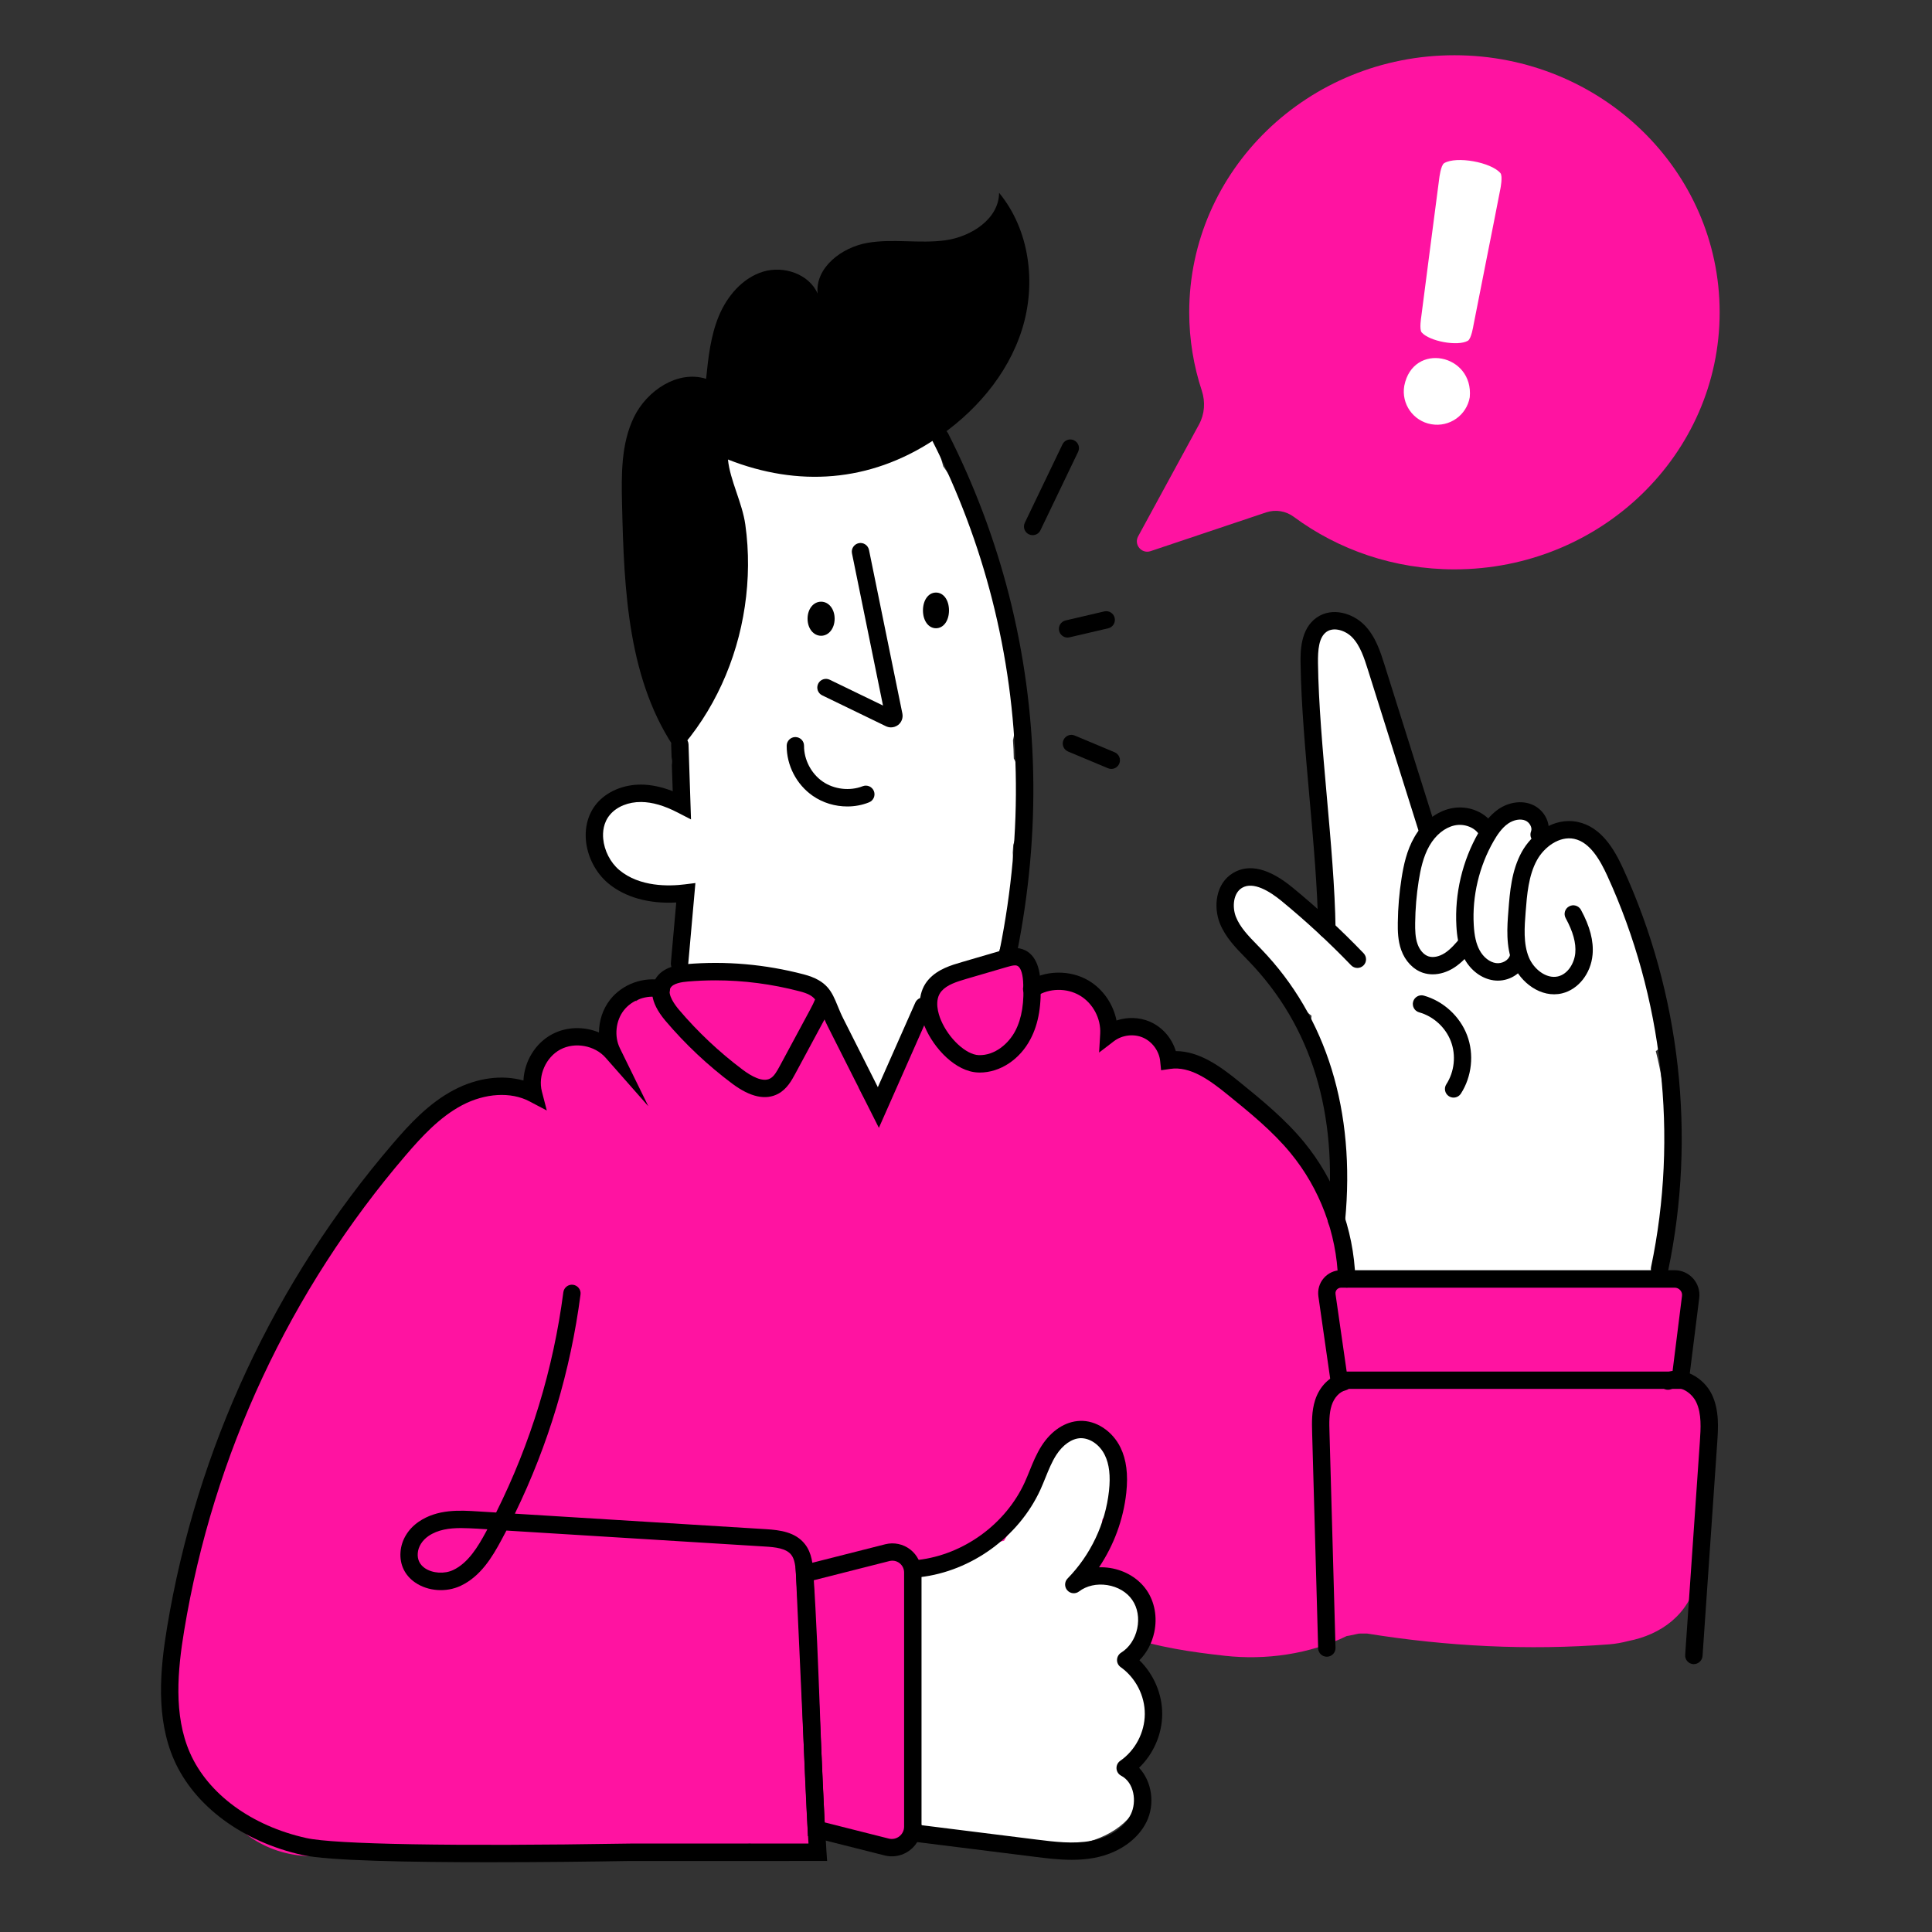 <?xml version="1.0" encoding="utf-8"?>
<!-- Generator: Adobe Illustrator 25.0.0, SVG Export Plug-In . SVG Version: 6.00 Build 0)  -->
<svg version="1.1" id="Layer_1" xmlns="http://www.w3.org/2000/svg" xmlns:xlink="http://www.w3.org/1999/xlink" x="0px" y="0px"
	 viewBox="0 0 334 334" style="enable-background:new 0 0 334 334;" xml:space="preserve">
<rect x="0" y="0" width="334" height="334" fill="#333333" stroke="none"/>
<style type="text/css">
	.st0{fill:#FFFFFF;}
	.st1{fill:#FF13A1;}
</style>
<path class="st0" d="M286.25,181.72c1.48-1.04,2.49-2.83,2.06-4.83c-1.63-7.52-3.64-14.96-6.24-22.2c-1.66-4.61-3.8-10.2-9.14-11.49
	c-2.01-0.49-4.34-0.35-5.94,1.12c-0.03-3.05-3.08-5.64-6.61-3.89c-1.52,0.75-2.62,1.79-3.41,3.02c-0.82-0.68-1.85-1.11-2.87-1.06
	c-1.77,0.09-3.01-1.24-4.93-0.83c-1.23,0.27-2.44,1.05-3.44,1.94c-0.93-3.78-1.86-7.56-2.79-11.34c0.06-0.61,0.01-1.24-0.21-1.98
	c-0.14-0.47-0.36-0.9-0.6-1.31c-0.12-0.47-0.23-0.94-0.35-1.41c-0.22-0.91-0.7-1.63-1.32-2.16c-0.01-0.32-0.06-0.65-0.14-0.98
	c-0.51-1.97-1.01-3.93-1.52-5.9c-0.31-1.21-1.03-2.06-1.93-2.57c-0.29-1.28-0.48-2.61-0.55-4c-0.2-3.67-3.61-5.26-6.77-3.89
	c-7.4,3.22-3.18,17.16-2.04,22.92c1.83,9.28,0.05,18.76,1.78,28.01c-3.99-3.31-8.62-8.08-14.15-7.38c-3.16,0.4-5.9,3.58-3.89,6.77
	c4.17,6.62,9.39,12.5,15.49,17.33c-0.67,4.6,0.32,9.13,3.69,12.7c0.31,4.61,0.62,9.23,0.93,13.84c-0.39,0.45-0.71,0.98-0.9,1.61
	c-1.18,3.94-1.73,7.85-1.71,11.96c0.01,1.79,1.09,3.21,2.51,3.93c-0.02,0.17-0.03,0.34-0.05,0.52c-0.36,3.36,2.52,4.72,5.13,4.16
	c0.79,2.89,1.98,5.62,3.79,8.04c4.83,6.43,12.77,6.57,18.15,0.76c1.3-1.4,2.48-2.93,3.58-4.54c1.92-0.27,3.84-0.54,5.76-0.8
	c3.16-0.44,7.28-0.27,10.04-2.02c1.73,4,8.77,2.79,8.58-1.99c-0.08-2.12-0.07-4.23,0.01-6.32c0.88-4.47,1.47-8.98,1.75-13.55
	c0.02-0.36-0.01-0.69-0.06-1.01C288.41,195.82,288.08,188.78,286.25,181.72z"/>
<path class="st0" d="M175.58,131.79c-0.07-0.24-0.18-0.45-0.32-0.65c-0.02-1.05-0.06-2.1-0.14-3.15c0.8-3.85,1.69-7.7,1.21-11.68
	c-0.81-6.62-3.48-13.21-6.53-19.18c0.75-0.58,1.19-1.51,0.79-2.53c-1.95-4.97-4.47-9.65-7.52-13.98c-0.5-1.77-1-3.55-1.5-5.32
	c-0.35-1.23-1.51-1.85-2.63-1.77c-0.19-0.39-0.37-0.78-0.56-1.17c-0.9-1.87-3.3-1.42-4.26-0.01c-0.15,0.05-0.29,0.11-0.43,0.19
	c-0.87,0.51-1.57,1.82-1.15,2.82c0.41,0.98,0.81,1.96,1.21,2.94c-2.74,2.05-6.27,3.09-9.69,3.39c-0.19-0.33-0.36-0.67-0.55-1
	c-1.17-2.07-4.45-1.16-4.7,0.88c-0.5-0.08-0.99-0.18-1.48-0.31c-0.16-0.23-0.33-0.46-0.49-0.69c-0.74-1.03-2.02-1.55-3.2-1
	c-0.61-0.4-1.22-0.79-1.83-1.16c-0.28-2.2-2.55-2.74-3.93-1.71c-1.02-0.22-2.1-0.26-3.28-0.02c-1.6,0.33-2.26,2.36-1.49,3.67
	c0.92,1.57,2,3.04,3.2,4.39c-0.27,4.53-0.3,9.07-0.21,13.61c-0.22-0.06-0.44-0.11-0.68-0.11c-1,0-2.26,0.77-2.41,1.84
	c-0.63,4.41-1.25,8.82-1.88,13.23c-0.26,1.86-0.79,3.85-0.3,5.72c0.19,0.74,0.55,1.42,1.03,1.97c0.03,0.15,0.06,0.29,0.09,0.43
	c-1.13-0.45-2.54-0.22-3.06,1.01c-1.02,2.38-1.64,4.79-1.89,7.25c-0.57,0.46-0.97,1.12-0.87,1.86c0.03,0.22,0.07,0.44,0.1,0.66
	c0,0-0.01,0-0.01,0c0.01,0.04,0.02,0.09,0.03,0.13c0.43,2.74,1.29,5.35,2.66,7.74c-0.47-0.14-0.95-0.27-1.43-0.37
	c-0.83-0.43-1.64-0.93-2.43-1.32c-1.71-0.82-3.56-1.47-5.48-1.4c-4.17,0.14-7.02,3.52-6.41,7.63c1.05,7.13,9.18,10.42,15.74,9.28
	c-0.18,2.18-0.3,4.37-0.35,6.56c-0.06,3.21-0.98,10.12,3.93,10.17c0.19,0,0.37-0.02,0.54-0.06c0.32,0.83,1.06,1.48,2.22,1.48
	c1.22,0,1.98-0.72,2.27-1.62c0.04,0.01,0.07,0.03,0.1,0.04c0.01,0.08,0.03,0.17,0.04,0.25c0.34,2.32,3.85,2.24,4.72,0.48
	c0.33,0.03,0.66,0.06,0.99,0.09c2.95,0.3,5.88,0.72,8.8,1.24c0.47,0.62,0.94,1.24,1.41,1.87c-0.8,0.57-1.29,1.52-0.87,2.59
	c0.77,1.96,1.67,3.84,2.75,5.64c0.13,0.78,0.59,1.41,1.19,1.8c-0.99,2.29,1.52,4.27,3.34,3.37c1.2,1.29,3.6,1.22,4.22-0.93
	c0.4-1.39,0.78-2.79,1.14-4.2c1.2,0.37,2.61-0.07,3.01-1.66c0.93-3.64,1.77-7.29,2.54-10.97c0.05-0.01,0.1,0,0.15-0.01
	c1.68-0.32,3.43-0.57,5.15-0.89c0.99,0.37,2.2,0.19,2.89-0.66c0.02-0.01,0.04-0.01,0.06-0.02c0.2-0.06,0.36-0.15,0.53-0.23
	c1.03-0.07,2-0.77,2.27-1.81c0.04-0.16,0.08-0.32,0.12-0.47c0.69-1.25,1.08-2.75,1.47-4.11c1.35-4.68,1.87-9.6,1.55-14.46
	c0.03-0.44,0.07-0.89,0.09-1.33C176.8,141.45,177,136.52,175.58,131.79z"/>
<g id="Layer_2_1_">
</g>
<path class="st1" d="M290.74,238.48c-0.09-0.14-0.17-0.27-0.26-0.41c-0.23-1.19-0.53-2.35-0.9-3.47c0.72-1.48,1.47-2.97,2.08-4.5
	c0.64-1.61,0.44-3.39-0.43-4.82c0.3-0.4,0.47-0.89,0.45-1.42c-0.06-1.34-1.1-2.52-2.5-2.5c-3.57,0.05-7.15,0.1-10.72,0.16
	c-0.32,0-0.62,0.09-0.92,0.22c-0.34-0.19-0.74-0.31-1.22-0.31c-0.94,0-1.6,0.44-1.99,1.04c-5.99-0.91-12.44-0.56-18.38-0.77
	c-7.18-0.25-14.36-0.51-21.55-0.76c-0.8-0.03-1.58,0.01-2.33,0.11c-0.13-0.95-0.41-1.87-0.82-2.74
	c-1.24-10.22-5.66-20.37-14.5-25.86c-0.71-1.09-1.5-2.12-2.44-2.99c-1.54-1.43-3.37-2.42-5.28-3.25c-0.46-0.2-0.93-0.4-1.4-0.6
	c-0.53-0.36-1.07-0.7-1.62-1.03c-0.45-0.27-0.92-0.37-1.36-0.34c-0.36-0.19-0.72-0.38-1.06-0.59c-1.68-1.04-2.95-2.59-4.6-3.68
	c-2.02-1.34-4.42-1.64-6.62-0.59c-0.29,0.14-0.57,0.31-0.83,0.5c-0.06-0.52-0.13-1.01-0.19-1.47c-0.39-2.63-1.56-5.08-3.82-6.59
	c-2.14-1.43-5.02-1.73-7.23-0.31c-0.47,0.3-0.81,0.74-1.02,1.22c-0.03-0.01-0.06-0.01-0.08-0.02c-0.43-0.37-1.01-0.57-1.6-0.6
	c-0.01-0.3-0.03-0.6-0.05-0.9c-0.16-2.29-0.95-4.8-3.39-5.55c-2.83-0.87-5.74,1.45-8.09,2.74c-2.25,1.24-4.57,2.72-5.42,5.29
	c-0.27,0.81-0.34,1.75-0.23,2.66c-0.41,0.19-0.79,0.49-1.07,0.91c-3,4.47-5.29,9.41-6.81,14.58c-0.06,0.13-0.13,0.26-0.19,0.4
	c-2.95-0.04-5.17-7.38-5.69-9.17c-0.17-0.59-0.49-1.02-0.88-1.31c-0.3-1.74-0.78-3.42-1.66-4.94c-0.69-1.2-2.1-1.47-3.2-0.96
	c0.86-0.73,1.27-1.93,0.52-3.05c-2.49-3.67-7.09-3.87-11.12-4.16c-4.83-0.34-9.68-0.22-14.49,0.34c-1.44,0.17-2.43,1.17-2.47,2.42
	c-0.94,0.27-1.86,0.66-2.73,1.21c-0.23,0.14-0.43,0.3-0.64,0.46c-1.61-0.81-3.48,0.23-3.66,2.18c-0.07,0.8-0.11,1.59-0.14,2.39
	c-0.58,1.25-0.93,2.58-1.05,3.94c-1.55-0.38-3.06-0.89-4.61-1.4c-2.93-0.96-5.85-0.26-7.69,2.28c-1.31,1.81-1.54,3.97-1.33,6.1
	c-4.29-0.9-8.94-0.36-12.7,1.84c-3.28,2.61-4.15,3.27-2.62,1.98c0.94-0.78,0.68-0.61-0.75,0.51c-1.89,1.38-3.82,2.9-5.6,4.44
	c-5.29,4.58-9.76,10.25-13.46,16.16c-12.6,20.11-20.96,42.5-24.53,65.8c-0.73,1.77-1.18,3.71-1.3,5.78c-0.1,1.65-0.1,3.32-0.03,4.98
	c-0.01,0.19-0.01,0.38-0.01,0.56c-0.19,2.29-0.36,4.58-0.46,6.88c-0.21,4.83,2.46,9.53,6.37,12.46c1.31,2.65,3.38,5,6.04,7.05
	c6.12,4.73,13.96,4.81,20.81,2.05c0.62,0.08,1.26,0.13,1.9,0.12c1.65-0.01,3.29-0.01,4.94-0.02c0.1,0,0.2,0.01,0.3,0.01
	c0.16,0.04,0.33,0.08,0.53,0.13c2.88,0.68,5.76,1.24,8.69,1.63c6.37,0.86,13.56-0.67,18.61-1.06c10.58-0.81,20.95,0.26,31.4-1.15
	c2.64,0.75,5.33,1.34,8.05,1.75c0.69,0.1,1.3,0.11,1.93-0.25c0.52-0.3,1.01-0.9,1.15-1.49c0.11-0.48,0.07-1.03-0.11-1.53
	c1.04,0.08,2.08,0.06,3.12-0.08c1.03-0.14,2.01-0.38,2.94-0.69c0.05,0.15,0.1,0.3,0.18,0.44c0.49,0.84,1.25,1.12,2.16,1.24
	l4.83,0.64c0.59,0.08,1.37-0.34,1.77-0.73c0.33-0.33,0.59-0.81,0.69-1.29c0.9-0.38,1.52-1.23,1.55-2.29
	c0.06-2.33-0.09-4.65-0.39-6.96c-0.01-0.88-0.13-1.75-0.4-2.57c-0.05-0.16-0.12-0.31-0.19-0.45c0.16-0.83,0.27-1.68,0.31-2.56
	c0.33-7.92,0.25-15.82-0.24-23.71c0.1,0,0.2,0.02,0.3,0.02c7.63,0.24,14.9-3.71,21.68-7.71c0.52,0.88,1.07,1.74,1.7,2.57
	c7.32,9.79,19.64,11.91,31.09,13.18c7.04,0.78,14.6-0.27,21.05-3.41c0.16-0.03,0.31-0.05,0.47-0.08c0.55-0.11,1.09-0.23,1.64-0.35
	c0.45-0.01,0.9-0.01,1.39-0.01c13.83,2.23,27.88,2.95,41.88,1.87c1.12-0.09,2.24-0.29,3.33-0.58c5.55-1.08,10.44-4.49,11.85-10.68
	c0.24-1.06,0.35-2.18,0.37-3.33c0.82-1.86,1.24-3.89,1.15-6.01c-0.08-1.76-0.44-3.45-1.01-5.04c0.74-1.2,1.31-2.56,1.66-4.1
	C296.66,249.2,294.95,242.4,290.74,238.48z"/>
<path class="st0" d="M195.99,305.06c3.27-4.17,3.95-10.07,0.42-15.46c-0.43-0.66-0.95-1.14-1.5-1.49c2.3-2.7,3.9-6.64,3.38-9.58
	c-0.92-5.21-5.25-5.22-9.37-4.74c-1.01-0.11-1.92-0.07-3.01,0.39c-0.31,0.13-0.59,0.3-0.85,0.49c0.36-0.91,0.71-1.82,1.05-2.73
	c2.63-2.3,4.21-5.68,4.45-9.23c2.12-3.27,4.34-6.42,3.15-10.69c-0.94-3.38-4.33-6.28-7.93-4.81c-1.35,0.55-2.24,1.54-2.89,2.72
	c-0.85,0.51-1.55,1.34-1.91,2.58c-0.18,0.65-0.38,1.29-0.57,1.94c-0.58,0.52-1.05,1.22-1.3,2.12c-0.35,1.22-0.69,2.43-1.04,3.65
	c-0.03,0.1-0.04,0.2-0.06,0.3c-0.21,0.39-0.43,0.78-0.65,1.17c-1.46,1.33-2.73,2.88-3.78,4.67c-0.19,0.04-0.37,0.08-0.55,0.13
	c-3.91,1.1-6.79,3.81-11.02,4.28c-3.19,0.35-4.76,2.58-4.34,5.7c0.27,1.95,0.51,3.9,0.73,5.85c-0.07,0.26-0.15,0.5-0.19,0.77
	c-1.66,9.43-1.29,20.19-0.12,29.64c0.36,2.94,2.75,4.42,4.97,4.31c0.54,0.26,1.13,0.39,1.72,0.42c0.75,0.81,1.83,1.38,3.19,1.46
	c9.44,0.57,24.38,2.73,29.35-7.9C198.25,309.04,198.04,306.32,195.99,305.06z"/>
<g id="Layer_3">
	<g>
		<path d="M174.3,166.04c-0.1,0-0.2-0.01-0.3-0.03c-0.81-0.16-1.34-0.95-1.17-1.77c4.13-20.57,3.69-40.97-1.32-60.63
			c-2.4-9.41-5.86-18.61-10.29-27.34c-0.38-0.74-0.08-1.64,0.66-2.02s1.64-0.08,2.02,0.66c4.53,8.93,8.07,18.34,10.53,27.96
			c5.12,20.1,5.58,40.95,1.36,61.96C175.63,165.55,175,166.04,174.3,166.04z"/>
	</g>
	<g>
		<path d="M154.03,125.75c-0.3,0-0.59-0.07-0.87-0.2l-11.02-5.34c-0.75-0.36-1.06-1.26-0.7-2c0.36-0.75,1.26-1.06,2-0.7l9.21,4.46
			l-5.36-26.3c-0.17-0.81,0.36-1.6,1.17-1.77s1.6,0.36,1.77,1.17l5.77,28.28c0.15,0.75-0.13,1.51-0.73,1.98
			C154.9,125.6,154.47,125.75,154.03,125.75z"/>
	</g>
	<g>
		<path d="M161.81,108.61c-1.3,0-2.25-1.3-2.25-3.08s0.94-3.09,2.25-3.09s2.25,1.3,2.25,3.09S163.11,108.61,161.81,108.61z"/>
	</g>
	<g>
		<path d="M141.95,109.91c-1.33,0-2.34-1.27-2.34-2.95s1.01-2.94,2.34-2.94s2.34,1.27,2.34,2.94
			C144.29,108.64,143.28,109.91,141.95,109.91z M141.62,106.97c0.19,0.07,0.47,0.07,0.66,0C142.09,106.9,141.81,106.9,141.62,106.97
			z"/>
	</g>
	<g>
		<path d="M146.48,139.42c-2.11,0-4.21-0.62-5.96-1.83c-2.81-1.94-4.54-5.26-4.52-8.68c0.01-0.82,0.68-1.49,1.5-1.49h0.01
			c0.83,0.01,1.5,0.68,1.49,1.51c-0.02,2.4,1.25,4.82,3.22,6.18c1.97,1.36,4.69,1.68,6.92,0.81c0.77-0.3,1.64,0.08,1.94,0.85
			s-0.08,1.64-0.85,1.94C149.04,139.19,147.76,139.42,146.48,139.42z"/>
	</g>
	<g>
		<path d="M117.47,168.09c-0.04,0-0.09,0-0.13-0.01c-0.83-0.07-1.44-0.8-1.36-1.63l0.93-10.43c-4.74,0.26-8.87-0.9-11.77-3.32
			c-2.16-1.81-3.6-4.6-3.85-7.46c-0.21-2.41,0.46-4.67,1.88-6.35c1.76-2.08,4.65-3.28,7.73-3.25c1.71,0.02,3.5,0.4,5.4,1.14l-0.27-8
			c-0.03-0.83,0.62-1.52,1.45-1.55c0.82-0.02,1.52,0.62,1.55,1.45l0.43,12.98l-2.27-1.17c-2.35-1.22-4.42-1.82-6.33-1.84
			c-2.2-0.03-4.22,0.79-5.4,2.19c-1.16,1.37-1.28,3.01-1.18,4.15c0.18,2.05,1.24,4.13,2.78,5.42c3.53,2.95,8.6,2.82,11.31,2.48
			l1.85-0.23l-1.25,14.07C118.89,167.51,118.23,168.09,117.47,168.09z"/>
	</g>
	<g>
		<path d="M178.52,92.52c-0.22,0-0.44-0.05-0.65-0.15c-0.75-0.36-1.06-1.25-0.7-2l6.51-13.55c0.36-0.75,1.26-1.06,2-0.7
			c0.75,0.36,1.06,1.25,0.7,2l-6.51,13.55C179.62,92.21,179.08,92.52,178.52,92.52z"/>
	</g>
	<g>
		<path d="M184.56,110.22c-0.68,0-1.3-0.47-1.46-1.16c-0.19-0.81,0.31-1.61,1.12-1.8l6.68-1.56c0.81-0.19,1.61,0.31,1.8,1.12
			c0.19,0.81-0.31,1.61-1.12,1.8l-6.68,1.56C184.79,110.21,184.67,110.22,184.56,110.22z"/>
	</g>
	<g>
		<path d="M192.12,132.93c-0.19,0-0.39-0.04-0.58-0.12l-6.9-2.89c-0.76-0.32-1.12-1.2-0.8-1.96c0.32-0.76,1.2-1.13,1.96-0.8
			l6.9,2.89c0.76,0.32,1.12,1.2,0.8,1.96C193.26,132.58,192.71,132.93,192.12,132.93z"/>
	</g>
	<g>
		<path d="M117.1,130.02c-8.56-12.12-9.22-27.94-9.56-42.77c-0.12-5.13-0.19-10.5,2.05-15.12c2.24-4.62,7.58-8.18,12.48-6.64
			c0.38-3.7,0.78-7.45,2.21-10.88s4.07-6.54,7.62-7.64c3.55-1.09,7.97,0.38,9.45,3.79c-0.45-4.49,4.15-7.99,8.59-8.77
			s9.03,0.17,13.5-0.45s9.25-3.7,9.28-8.21c5.3,6.42,6.46,15.68,3.97,23.61c-2.49,7.94-8.3,14.57-15.26,19.14
			c-11.12,7.3-23.45,8.14-35.58,3.36c0.34,3.56,2.47,7.46,3,11.26c0.66,4.69,0.61,9.48-0.09,14.16
			C127.39,114.14,123.41,123.06,117.1,130.02z"/>
	</g>
	<g>
		<path d="M169.38,185.42c-0.1,0-0.2,0-0.3-0.01c-3.87-0.14-7.62-4.16-9.19-7.88c-1.37-3.25-1.12-6.25,0.67-8.23l0,0
			c1.6-1.77,3.89-2.44,5.74-2.98l6.98-2.04c0.87-0.25,2.17-0.63,3.48-0.19c1.28,0.43,2.85,1.71,3.09,5.34
			c0.27,4.17-0.28,7.51-1.7,10.2C176.3,183.18,172.88,185.42,169.38,185.42z M175.48,166.89c-0.41,0-0.94,0.15-1.35,0.27l-6.98,2.04
			c-1.88,0.55-3.4,1.05-4.35,2.11l0,0c-1.39,1.54-0.56,4.05-0.13,5.05c1.35,3.2,4.34,5.97,6.53,6.05c2.81,0.09,5.18-2.02,6.31-4.17
			c1.15-2.19,1.6-5.01,1.36-8.61c-0.1-1.5-0.49-2.5-1.06-2.69C175.71,166.91,175.6,166.89,175.48,166.89z M161.69,170.31
			L161.69,170.31L161.69,170.31z"/>
	</g>
	<g>
		<path d="M151.94,194.98l-3.97-7.88c-1.61-3.19-3.21-6.39-4.83-9.58c-0.23-0.46-0.43-0.88-0.6-1.28l-5.08,9.43
			c-0.59,1.09-1.4,2.59-2.91,3.41c-2.17,1.17-4.84,0.59-7.95-1.73c-4.24-3.17-8.13-6.83-11.56-10.88c-2.88-3.4-2.55-5.77-1.77-7.16
			c1.3-2.29,4.27-2.54,5.39-2.63c6.79-0.58,13.62,0.02,20.3,1.77c4.06,1.07,4.84,2.99,5.84,5.42c0.28,0.68,0.59,1.45,1.02,2.29
			c1.61,3.19,3.22,6.39,4.83,9.58l1.11,2.21l6.47-14.61c0.33-0.76,1.22-1.1,1.98-0.76c0.76,0.33,1.1,1.22,0.76,1.98L151.94,194.98z
			 M123.7,169.48c-1.59,0-3.18,0.07-4.76,0.2c-1.08,0.09-2.57,0.31-3.03,1.12c-0.62,1.1,0.81,2.98,1.45,3.74
			c3.28,3.87,7,7.37,11.06,10.41c1.43,1.07,3.42,2.21,4.72,1.5c0.67-0.36,1.14-1.18,1.69-2.2l5.17-9.6
			c0.46-0.85,0.74-1.44,0.91-1.87c-0.52-0.64-1.26-1.04-2.69-1.41C133.43,170.12,128.57,169.48,123.7,169.48z"/>
	</g>
	<g>
		<path d="M232.82,222.6c-0.81,0-1.47-0.64-1.5-1.45c-0.25-7.93-3.16-15.67-8.2-21.8c-3.12-3.8-7.06-7-10.87-10.09
			c-3.14-2.55-6.49-4.99-9.96-4.47l-1.56,0.23l-0.16-1.57c-0.17-1.74-1.37-3.37-2.97-4.07c-1.6-0.7-3.61-0.45-5,0.6l-2.59,1.98
			l0.19-3.26c0.15-2.63-1.27-5.28-3.54-6.61c-2.27-1.33-5.28-1.28-7.5,0.14c-0.69,0.45-1.63,0.24-2.07-0.46
			c-0.45-0.7-0.24-1.63,0.46-2.07c3.14-2,7.42-2.08,10.63-0.19c2.5,1.47,4.28,4.08,4.84,6.91c1.87-0.63,3.96-0.58,5.78,0.21
			c2.16,0.94,3.8,2.85,4.47,5.08c4.09,0.01,7.73,2.67,10.86,5.21c3.92,3.18,7.98,6.48,11.3,10.51c5.45,6.64,8.61,15.03,8.88,23.62
			c0.03,0.83-0.62,1.52-1.45,1.55C232.85,222.6,232.83,222.6,232.82,222.6z"/>
	</g>
	<g>
		<path d="M84.52,321.94c-13.68,0-27.78-0.26-32.2-1.24c-10.4-2.31-18.71-8.46-22.23-16.45c-3.19-7.27-2.41-15.62-1.22-22.83
			c5.11-30.96,18.62-59.92,39.06-83.73c2.81-3.28,6.18-6.97,10.56-9.27c3.99-2.1,8.31-2.66,12-1.62c0.15-3.28,2.03-6.45,4.97-8.01
			c2.5-1.32,5.52-1.37,8.09-0.3c0.01-2.03,0.66-4.05,1.92-5.66c2.12-2.71,5.81-4.05,9.17-3.33c0.81,0.17,1.33,0.97,1.15,1.78
			s-0.97,1.33-1.78,1.15c-2.23-0.48-4.77,0.44-6.17,2.24s-1.68,4.49-0.68,6.53l4.92,10.04l-7.39-8.39
			c-1.88-2.13-5.31-2.75-7.81-1.42c-2.51,1.33-3.91,4.52-3.2,7.27l0.85,3.28l-3-1.58c-3.2-1.69-7.66-1.43-11.63,0.66
			c-3.91,2.06-7.04,5.5-9.68,8.57c-20.08,23.4-33.36,51.84-38.38,82.26c-1.12,6.78-1.88,14.59,1,21.14
			c3.13,7.12,10.65,12.63,20.13,14.73c4.91,1.09,25.59,1.45,55.34,0.96c0.44-0.01,0.7-0.01,0.74-0.01h30.72
			c-0.47-7.52-0.76-15.14-1.03-22.53c-0.29-7.89-0.6-16.05-1.13-24.04c-0.09-1.38-0.22-2.59-0.82-3.35
			c-0.88-1.12-2.74-1.32-4.56-1.43l-44.68-2.76c-0.28,0.55-0.57,1.09-0.87,1.64c-1.6,2.98-3.6,6.29-7.04,7.91
			c-2.5,1.18-5.66,0.95-7.87-0.57c-1.79-1.23-2.69-3.1-2.53-5.27c0.15-2.05,1.29-3.96,3.14-5.23c3.25-2.23,7.15-1.99,10.29-1.79
			l3.1,0.19c5.98-11.98,9.88-24.77,11.62-38.08c0.11-0.82,0.86-1.4,1.68-1.29s1.4,0.86,1.29,1.68
			c-1.73,13.22-5.54,25.95-11.35,37.89l43.4,2.68c2.4,0.15,5.09,0.48,6.74,2.58c1.23,1.56,1.36,3.55,1.46,5.01
			c0.54,8.04,0.84,16.22,1.14,24.13c0.29,7.89,0.6,16.05,1.13,24.04l0.11,1.6l-34.61,0.01C102.59,321.83,93.65,321.94,84.52,321.94z
			 M79.7,264.17c-2,0-4,0.26-5.63,1.38c-1.08,0.74-1.77,1.85-1.85,2.97c-0.08,1.1,0.34,1.96,1.23,2.58c1.32,0.9,3.38,1.04,4.9,0.32
			c2.61-1.23,4.3-4.06,5.68-6.62c0.08-0.14,0.15-0.28,0.22-0.42l-1.78-0.11C81.57,264.23,80.63,264.17,79.7,264.17z"/>
	</g>
	<g>
		<path d="M154.19,320.92c-0.42,0-0.85-0.05-1.27-0.16l-13.25-3.34l-2.13-46.52l15.5-3.93c1.51-0.38,3.09-0.05,4.33,0.91
			c1.23,0.96,1.94,2.41,1.94,3.97v43.94c0,1.59-0.72,3.07-1.98,4.05C156.42,320.54,155.31,320.92,154.19,320.92z M142.56,315.05
			l11.09,2.8c0.64,0.16,1.31,0.02,1.83-0.39s0.82-1.02,0.82-1.68v-43.94c0-0.63-0.29-1.21-0.78-1.6c-0.5-0.39-1.13-0.52-1.75-0.37
			l-13.13,3.33L142.56,315.05z"/>
	</g>
	<g>
		<path d="M291.79,240.11h-60.2c-0.79,0-1.45-0.57-1.57-1.35l-2.1-14.64c-0.16-1.14,0.17-2.29,0.93-3.16
			c0.75-0.87,1.84-1.37,2.99-1.37h57.67c1.23,0,2.4,0.53,3.21,1.45s1.19,2.15,1.04,3.36L291.79,240.11z M232.81,237.11h56.33
			l1.64-13.07c0.05-0.37-0.06-0.73-0.31-1c-0.25-0.28-0.59-0.43-0.96-0.43h-57.67c-0.38,0-0.62,0.21-0.73,0.33s-0.28,0.39-0.23,0.77
			L232.81,237.11z"/>
	</g>
	<g>
		<path d="M231.06,212.42c-0.05,0-0.1,0-0.15-0.01c-0.83-0.08-1.43-0.81-1.35-1.64c1.77-18.34-2.83-33.34-13.66-44.59l-0.63-0.65
			c-1.68-1.72-3.42-3.51-4.38-5.89c-1.15-2.88-0.74-6.92,2.3-8.73c2.77-1.65,6.23-0.79,10.28,2.54c4.3,3.53,8.43,7.35,12.27,11.35
			c0.57,0.6,0.56,1.55-0.04,2.12c-0.6,0.58-1.55,0.55-2.12-0.04c-3.77-3.92-7.81-7.65-12.02-11.11c-2.04-1.68-4.89-3.44-6.84-2.28
			c-1.53,0.91-1.73,3.32-1.05,5.03c0.73,1.83,2.19,3.32,3.74,4.91l0.64,0.66c11.3,11.74,16.31,27.98,14.49,46.96
			C232.48,211.84,231.82,212.42,231.06,212.42z"/>
	</g>
	<g>
		<path d="M286.9,220.87c-0.1,0-0.21-0.01-0.31-0.03c-0.81-0.17-1.33-0.96-1.16-1.78c4.75-22.62,2.06-46.66-7.57-67.67
			c-1.22-2.66-2.97-5.79-5.72-6.37c-2.59-0.54-5.21,1.44-6.44,3.69c-1.46,2.65-1.72,5.99-1.95,8.95c-0.2,2.56-0.43,5.46,0.56,7.85
			c0.81,1.97,2.97,3.77,5.03,3.29c1.76-0.42,2.84-2.35,2.99-4.04c0.16-1.73-0.39-3.71-1.66-6.04c-0.4-0.73-0.13-1.64,0.6-2.03
			c0.72-0.4,1.64-0.13,2.04,0.6c1.56,2.87,2.22,5.4,2.01,7.75c-0.29,3.27-2.47,6.02-5.28,6.69c-3.64,0.87-7.18-1.89-8.49-5.06
			c-1.26-3.05-1-6.48-0.78-9.23c0.25-3.26,0.54-6.95,2.31-10.16c1.72-3.12,5.49-6.07,9.69-5.18c4.06,0.86,6.32,4.75,7.83,8.05
			c9.9,21.59,12.66,46.29,7.78,69.54C288.21,220.38,287.59,220.87,286.9,220.87z"/>
	</g>
	<g>
		<path d="M229.38,162.13c-0.82,0-1.49-0.66-1.5-1.48c-0.09-6.96-0.82-15.05-1.51-22.87c-0.7-7.88-1.43-16.02-1.53-23.08
			c-0.03-1.93-0.08-5.95,2.79-7.94c2.71-1.88,6.28-0.72,8.27,1.32c1.91,1.96,2.76,4.65,3.44,6.81l8.87,28.19
			c0.25,0.79-0.19,1.63-0.98,1.88s-1.63-0.19-1.88-0.98l-8.87-28.19c-0.62-1.95-1.31-4.17-2.73-5.62c-1.12-1.15-3.13-1.84-4.41-0.95
			c-1.36,0.95-1.52,3.17-1.49,5.43c0.09,6.95,0.82,15.04,1.51,22.86c0.7,7.88,1.43,16.03,1.53,23.1c0.01,0.83-0.65,1.51-1.48,1.52
			C229.39,162.13,229.38,162.13,229.38,162.13z"/>
	</g>
	<g>
		<path d="M258.94,169.53c-0.24,0-0.48-0.02-0.72-0.05c-2.06-0.28-3.96-1.69-5.08-3.77c-1.05-1.94-1.28-4.13-1.36-5.61
			c-0.32-5.58,1.04-11.32,3.83-16.17c0.74-1.29,1.8-2.91,3.42-4.03c1.82-1.25,4.07-1.56,5.85-0.8c2.28,0.97,3.47,3.6,2.59,5.75
			c-0.31,0.77-1.19,1.14-1.96,0.82c-0.77-0.31-1.13-1.19-0.82-1.96c0.25-0.61-0.25-1.54-0.98-1.85c-0.84-0.36-2.01-0.15-2.98,0.51
			c-1.12,0.77-1.94,2.04-2.52,3.05c-2.5,4.35-3.72,9.5-3.43,14.5c0.11,1.92,0.42,3.26,1.01,4.35c0.66,1.23,1.75,2.08,2.85,2.23
			c1.04,0.14,2.16-0.49,2.39-1.34c0.21-0.8,1.04-1.27,1.84-1.06s1.27,1.04,1.06,1.84C263.35,168.06,261.24,169.53,258.94,169.53z"/>
	</g>
	<g>
		<path d="M251.29,189.75c-0.28,0-0.56-0.08-0.81-0.24c-0.7-0.45-0.89-1.38-0.44-2.07c1.4-2.16,1.7-5,0.79-7.4
			c-0.91-2.41-3.01-4.34-5.49-5.03c-0.8-0.22-1.26-1.05-1.04-1.85c0.23-0.8,1.06-1.26,1.85-1.04c3.38,0.95,6.24,3.58,7.48,6.86
			c1.24,3.28,0.82,7.15-1.08,10.09C252.26,189.51,251.78,189.75,251.29,189.75z"/>
	</g>
	<g>
		<path d="M247.68,168.44c-0.58,0-1.15-0.09-1.7-0.27c-1.66-0.56-3.06-2.02-3.74-3.93c-0.58-1.62-0.61-3.29-0.59-4.73
			c0.03-2.56,0.25-5.15,0.65-7.69c0.35-2.22,0.88-4.8,2.23-7.13c1.49-2.58,3.78-4.38,6.28-4.93c3.07-0.67,6.28,0.7,7.63,3.26
			c0.39,0.73,0.11,1.64-0.62,2.03c-0.73,0.39-1.64,0.11-2.03-0.62c-0.71-1.35-2.62-2.11-4.34-1.73c-1.68,0.37-3.25,1.64-4.32,3.49
			c-1.1,1.91-1.56,4.16-1.87,6.1c-0.38,2.4-0.58,4.84-0.61,7.26c-0.01,1.18,0,2.53,0.42,3.68c0.38,1.05,1.07,1.83,1.87,2.1
			c0.8,0.27,1.85,0.06,2.82-0.56c1.03-0.66,1.9-1.7,2.75-2.7c0.53-0.63,1.48-0.71,2.11-0.18c0.63,0.53,0.71,1.48,0.18,2.11
			c-0.94,1.12-2.01,2.38-3.42,3.29C250.19,168.05,248.91,168.44,247.68,168.44z"/>
	</g>
	<g>
		<path d="M292.82,287.69c-0.04,0-0.07,0-0.1,0c-0.83-0.06-1.45-0.77-1.39-1.6l2.54-36.9c0.15-2.24,0.33-4.78-0.63-6.79
			c-0.77-1.62-2.77-2.93-4.29-2.26c-0.76,0.33-1.64-0.02-1.97-0.78s0.02-1.64,0.78-1.97c3.19-1.39,6.81,0.8,8.2,3.72
			c1.29,2.72,1.08,5.8,0.91,8.28l-2.54,36.9C294.26,287.08,293.6,287.69,292.82,287.69z"/>
	</g>
	<g>
		<path d="M229.38,286.41c-0.81,0-1.48-0.64-1.5-1.46l-1.04-37.25c-0.05-1.76-0.1-3.75,0.52-5.67c0.76-2.34,2.5-4.1,4.55-4.58
			c0.81-0.19,1.61,0.31,1.8,1.12s-0.31,1.61-1.12,1.8c-1.01,0.24-1.95,1.25-2.38,2.59c-0.46,1.42-0.42,3.07-0.37,4.66l1.04,37.25
			c0.02,0.83-0.63,1.52-1.46,1.54C229.41,286.41,229.4,286.41,229.38,286.41z"/>
	</g>
	<g>
		<path d="M185.29,321.52c-2.24,0-4.44-0.27-6.47-0.53l-20.47-2.56c-0.82-0.1-1.41-0.85-1.3-1.67c0.1-0.82,0.85-1.41,1.67-1.3
			l20.47,2.56c3.14,0.39,6.38,0.8,9.44,0.22c3.18-0.59,5.74-2.31,6.86-4.58c1.07-2.18,0.59-5.5-1.67-6.68
			c-0.46-0.24-0.77-0.71-0.8-1.24s0.21-1.03,0.64-1.33c2.61-1.81,4.23-4.9,4.25-8.08c0.02-3.17-1.58-6.28-4.17-8.12
			c-0.41-0.29-0.65-0.77-0.63-1.27c0.02-0.5,0.28-0.96,0.71-1.23c1.39-0.86,2.4-2.38,2.78-4.17s0.07-3.6-0.86-4.94
			c-0.92-1.35-2.49-2.28-4.31-2.57c-1.82-0.29-3.6,0.11-4.89,1.1c-0.63,0.48-1.51,0.39-2.03-0.2c-0.52-0.59-0.5-1.48,0.05-2.04
			c4-4.09,6.54-9.47,7.16-15.15c0.28-2.59,0.05-4.61-0.72-6.18c-0.86-1.78-2.55-2.96-4.2-2.93c-1.5,0.05-3.07,1.15-4.21,2.93
			c-0.74,1.16-1.27,2.46-1.83,3.84c-0.29,0.72-0.58,1.43-0.9,2.14c-3.74,8.15-11.9,14.08-20.81,15.12
			c-0.82,0.09-1.57-0.49-1.66-1.32s0.49-1.57,1.32-1.66c7.88-0.92,15.12-6.18,18.43-13.39c0.3-0.66,0.58-1.34,0.85-2.01
			c0.58-1.44,1.19-2.94,2.08-4.33c1.7-2.65,4.11-4.22,6.63-4.31c2.76-0.12,5.62,1.75,7.01,4.61c1.02,2.09,1.34,4.65,1,7.82
			c-0.5,4.61-2.14,9.05-4.71,12.88c0.63-0.02,1.28,0.02,1.92,0.12c2.62,0.42,4.92,1.82,6.31,3.84s1.87,4.67,1.32,7.26
			c-0.4,1.89-1.3,3.58-2.57,4.85c2.48,2.42,3.96,5.85,3.94,9.33c-0.02,3.47-1.51,6.87-4,9.26c2.19,2.32,2.83,6.22,1.28,9.37
			c-1.53,3.11-4.9,5.43-9,6.2C187.89,321.43,186.59,321.52,185.29,321.52z"/>
	</g>
	<g>
		<path class="st1" d="M297.29,53.99c0,24.54-20.53,44.44-45.85,44.44c-10.44,0-20.07-3.38-27.77-9.08
			c-1.38-1.02-3.15-1.31-4.78-0.77l-19.98,6.7c-1.55,0.52-2.93-1.13-2.15-2.56l10.53-19.35c0.97-1.79,1.11-3.89,0.48-5.82
			c-1.41-4.27-2.18-8.83-2.18-13.56c0-24.54,20.53-44.44,45.85-44.44S297.29,29.45,297.29,53.99z"/>
	</g>
	<g>
		<g>
			<path class="st0" d="M254.09,68.67c-0.54,3.13-3.52,5.22-6.65,4.67c-3.13-0.54-5.22-3.52-4.67-6.65
				C244.29,59.03,254.78,61.19,254.09,68.67z M259.39,32.6c-1.51,7.81-3.15,15.87-4.67,23.68c0,0-0.35,2.29-0.96,2.63
				c-1.76,1.01-6.66,0.09-7.99-1.45c-0.43-0.51-0.07-2.67-0.07-2.67c1.01-7.72,2.09-16.22,3.11-23.93c0,0,0.26-2.29,0.85-2.65
				c2.11-1.27,8.14-0.17,9.73,1.72C259.82,30.45,259.39,32.6,259.39,32.6z"/>
		</g>
	</g>
</g>
<ellipse cx="142.28" cy="107.13" rx="0.99" ry="1.17"/>
</svg>

